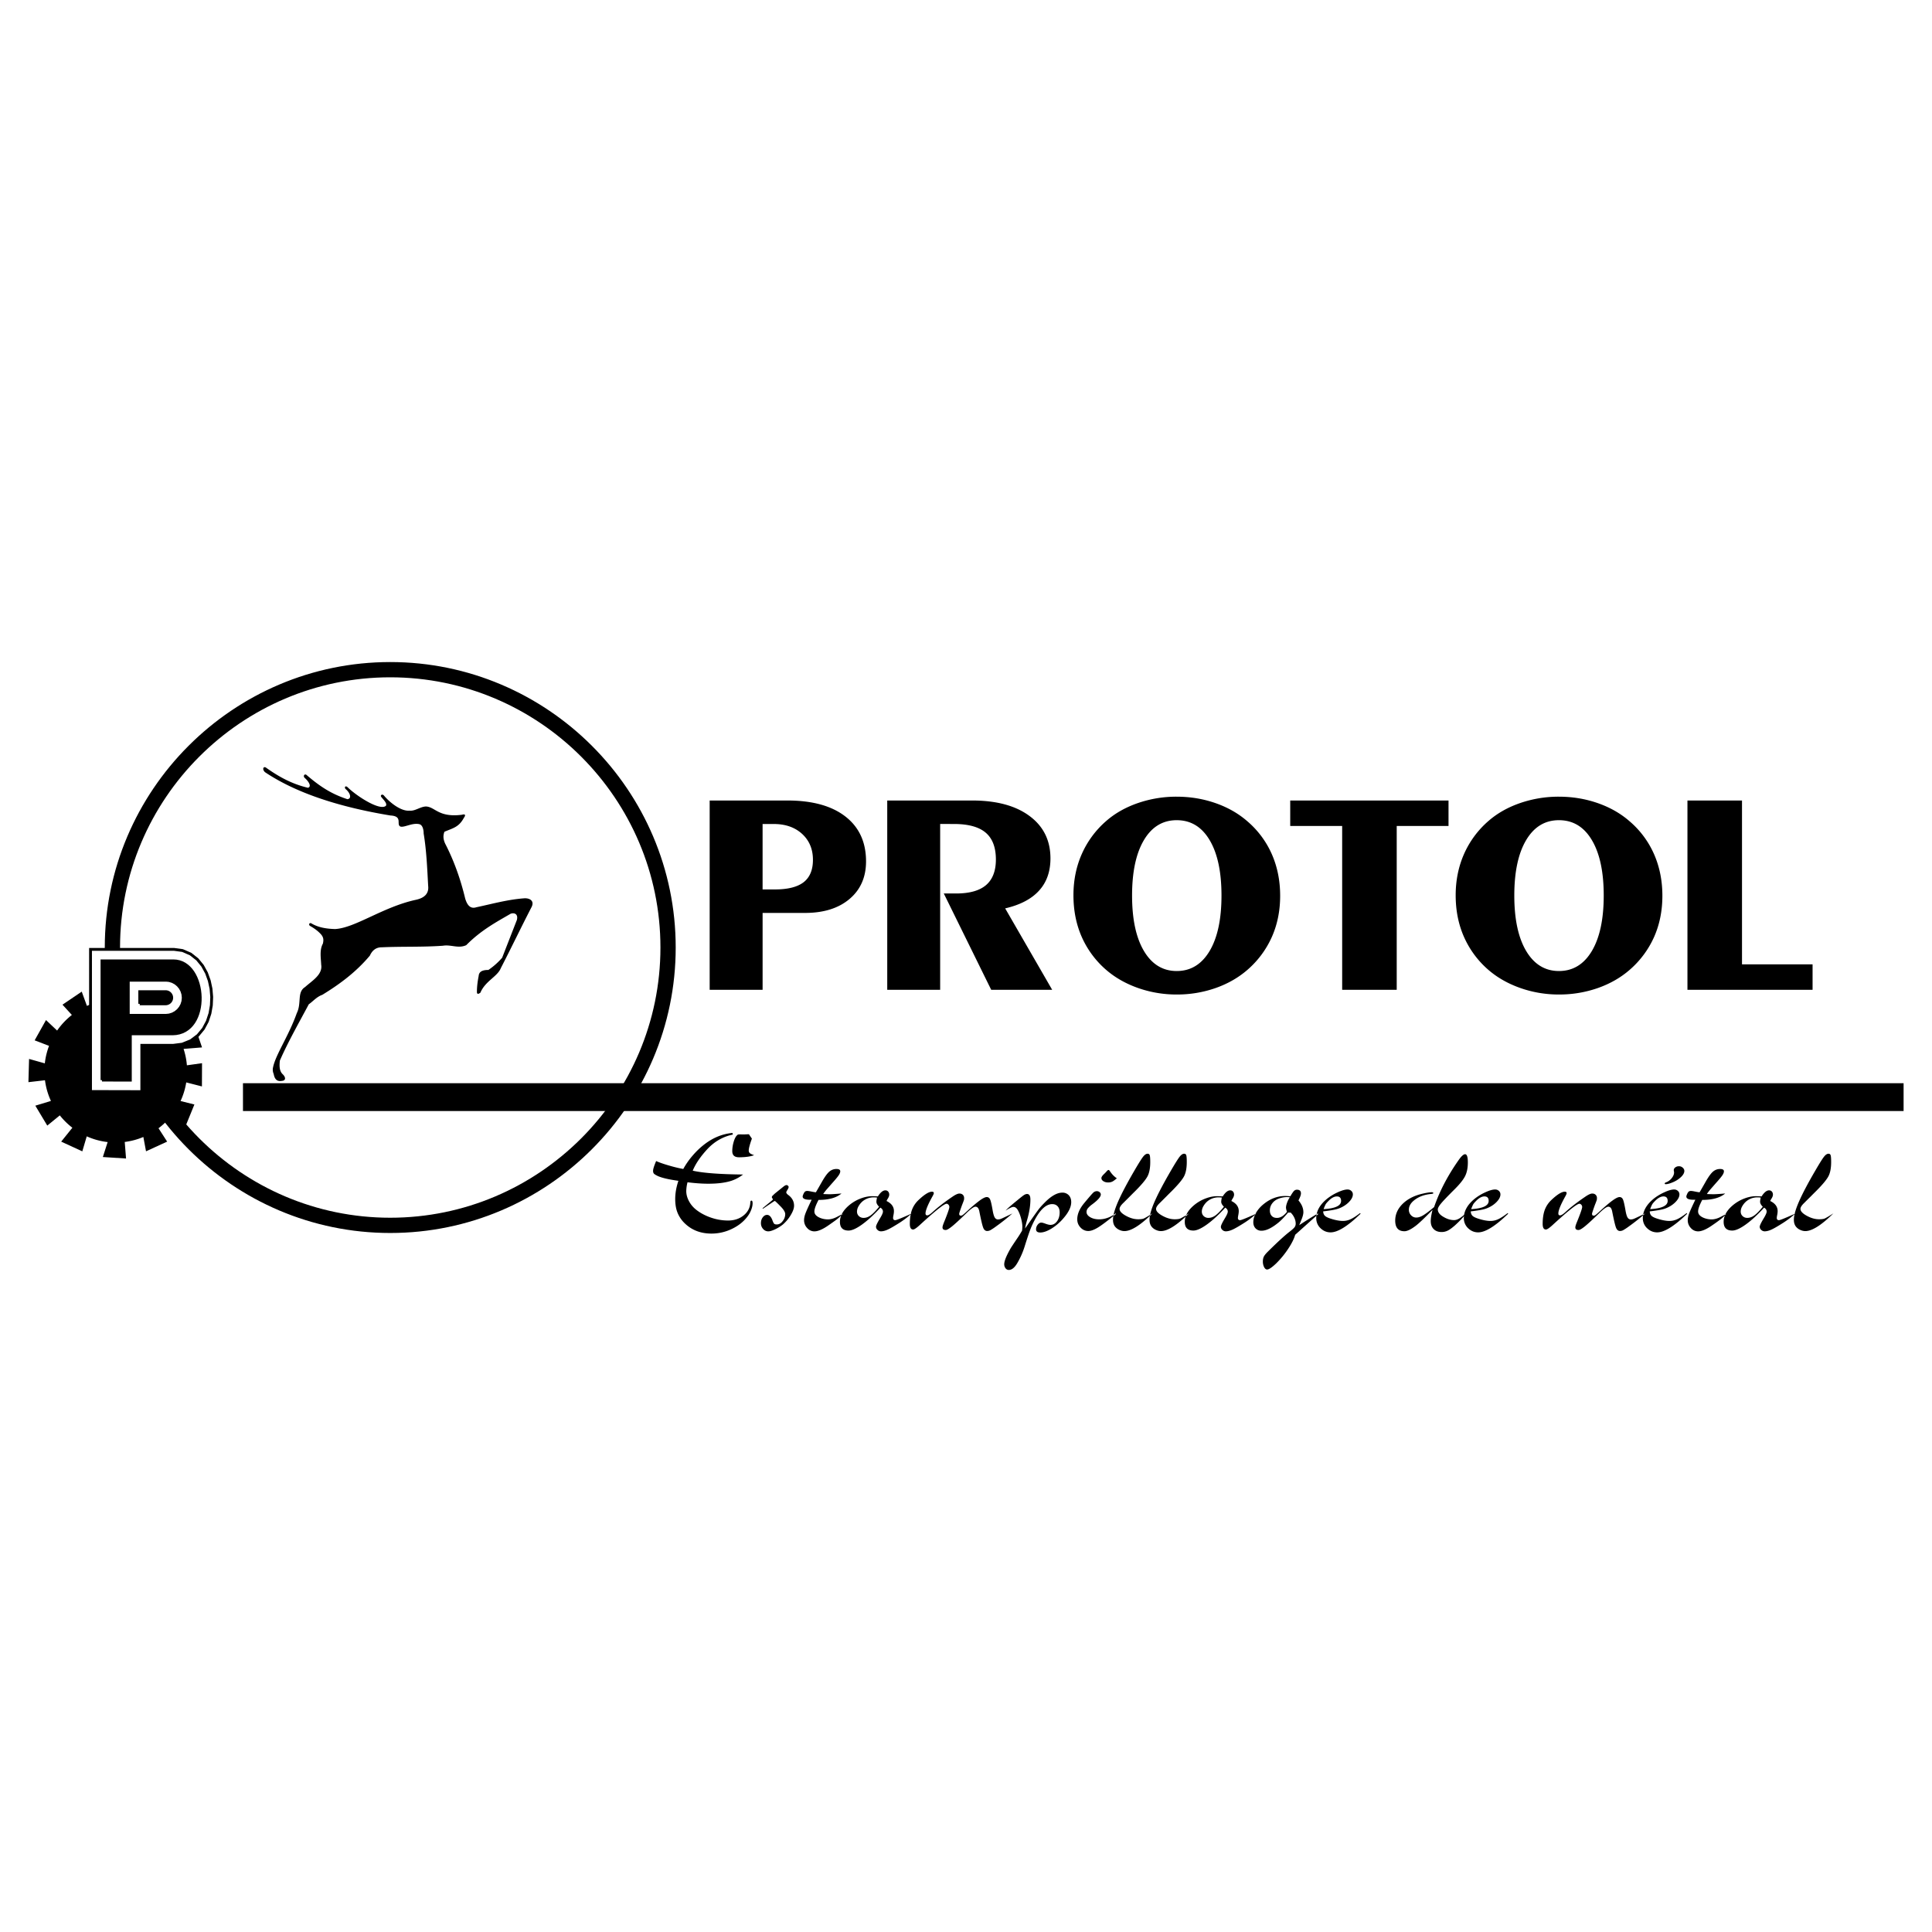 <svg xmlns="http://www.w3.org/2000/svg" width="2500" height="2500" viewBox="0 0 192.756 192.756"><g fill-rule="evenodd" clip-rule="evenodd"><path fill="#fff" d="M0 0h192.756v192.756H0V0z"/><path d="M24.241 108.071h165.681v2.777H24.241v-2.777zM18.315 104.65l1.841-.15-.748-2.195-1.759.897a7.132 7.132 0 0 0-6.1-3.454 7.066 7.066 0 0 0-2.876.61l-.519-1.423-1.919 1.302.935 1.025a7.2 7.2 0 0 0-1.471 1.557l-1.109-1.048-1.133 2.023 1.436.553a7.088 7.088 0 0 0-.421 1.745L2.9 105.65l-.064 2.318 1.652-.191c.093.728.297 1.422.594 2.064l-1.558.472 1.193 1.988 1.251-1.02c.365.461.786.875 1.252 1.233l-1.115 1.387 2.107.969.442-1.497a7.01 7.01 0 0 0 2.086.571l-.479 1.492 2.314.149-.13-1.651a7.06 7.06 0 0 0 1.858-.498l.266 1.43 2.107-.967-.861-1.333a7.158 7.158 0 0 0 1.297-1.259l1.407 1.035.876-2.147-1.381-.345c.27-.581.462-1.205.567-1.857l1.565.4.01-2.318-1.51.211a6.966 6.966 0 0 0-.331-1.636z"/><path d="M38.934 67.575c14.848 0 26.958 12.11 26.958 26.959s-12.11 26.959-26.958 26.959c-14.848 0-26.958-12.11-26.958-26.959s12.11-26.959 26.958-26.959zm0-1.522c15.687 0 28.481 12.794 28.481 28.481 0 15.687-12.794 28.481-28.481 28.481-15.686 0-28.48-12.795-28.48-28.481 0-15.687 12.794-28.481 28.48-28.481z"/><path fill="#fff" stroke="#000" stroke-width=".282" stroke-miterlimit="2.613" d="M9.032 94.722h8.343l.834.113.808.353.668.527.524.642.394.719.278.77.172.803.069.822-.034.824-.142.815-.26.787-.395.74-.546.66-.708.532-.854.346-.895.115h-3.14v4.622l-5.116-.012V94.722z"/><path d="M10.174 107.761V95.864h7.123c3.385 0 3.79 7.257-.083 7.284h-4.209v4.62l-2.831-.007zm2.625-9.964h3.783l.294.029.333.104.301.163.256.214.213.256.164.301.104.333.035.352-.035.351-.104.331-.163.299-.215.26-.257.211-.297.163-.331.103-.294.03h-3.787v-3.5z" stroke="#000" stroke-width=".282" stroke-miterlimit="2.613"/><path d="M13.941 100.153v-1.214h2.585c.334 0 .607.272.607.606a.61.61 0 0 1-.607.607h-2.585v.001z" stroke="#000" stroke-width=".282" stroke-miterlimit="2.613"/><path d="M76.084 82.21v6.529h1.219c1.298 0 2.253-.241 2.873-.719.62-.482.931-1.225.931-2.237 0-1.061-.361-1.924-1.08-2.585-.723-.661-1.669-.988-2.838-.988h-1.105zm-5.28 16.545V79.866h7.748c2.487 0 4.419.53 5.792 1.596 1.372 1.066 2.061 2.557 2.061 4.48 0 1.572-.55 2.821-1.645 3.747-1.1.931-2.581 1.394-4.449 1.394h-4.226v7.672h-5.281zm17.716 0V79.866h8.457c2.442 0 4.354.516 5.741 1.548 1.393 1.032 2.086 2.44 2.086 4.229 0 1.307-.377 2.382-1.135 3.212-.752.834-1.883 1.428-3.383 1.774l4.691 8.125h-6.084l-4.731-9.611h1.219c1.348 0 2.342-.279 2.997-.838.654-.56.982-1.413.982-2.552 0-1.205-.338-2.098-1.016-2.676-.68-.579-1.735-.868-3.167-.868H93.8v16.545h-5.28v.001zm24.427-9.408c0 2.363.396 4.21 1.189 5.541.791 1.326 1.883 1.991 3.264 1.991 1.393 0 2.486-.665 3.279-1.991.793-1.331 1.189-3.178 1.189-5.541 0-2.362-.396-4.209-1.184-5.531-.787-1.326-1.883-1.986-3.285-1.986-1.391 0-2.482.66-3.27 1.986-.785 1.321-1.182 3.168-1.182 5.531zm4.453-9.862c1.348 0 2.637.212 3.869.641 1.234.43 2.293 1.037 3.186 1.818a9.175 9.175 0 0 1 2.438 3.284c.551 1.259.828 2.638.828 4.147 0 1.495-.277 2.869-.834 4.118a9.403 9.403 0 0 1-2.432 3.27c-.902.781-1.961 1.389-3.186 1.818a11.616 11.616 0 0 1-3.869.641 11.53 11.53 0 0 1-3.859-.65c-1.229-.435-2.287-1.037-3.18-1.809a9.327 9.327 0 0 1-2.443-3.303c-.549-1.254-.82-2.633-.82-4.143 0-1.476.275-2.85.832-4.109a9.358 9.358 0 0 1 2.432-3.293c.881-.771 1.938-1.37 3.166-1.793a11.764 11.764 0 0 1 3.872-.637zm16.508 19.27V82.407h-5.182v-2.541h15.793v2.541h-5.168v16.348h-5.443zm17.174-9.408c0 2.363.396 4.21 1.189 5.541.793 1.326 1.883 1.991 3.264 1.991 1.393 0 2.488-.665 3.281-1.991.791-1.331 1.188-3.178 1.188-5.541 0-2.362-.396-4.209-1.184-5.531-.787-1.326-1.883-1.986-3.285-1.986-1.391 0-2.48.66-3.27 1.986-.786 1.321-1.183 3.168-1.183 5.531zm4.453-9.862c1.348 0 2.637.212 3.871.641 1.232.43 2.293 1.037 3.184 1.818a9.129 9.129 0 0 1 2.438 3.284c.551 1.259.828 2.638.828 4.147 0 1.495-.277 2.869-.832 4.118a9.408 9.408 0 0 1-2.434 3.27c-.9.781-1.961 1.389-3.184 1.818a11.636 11.636 0 0 1-3.871.641 11.52 11.52 0 0 1-3.857-.65c-1.229-.435-2.289-1.037-3.182-1.809a9.321 9.321 0 0 1-2.441-3.303c-.551-1.254-.822-2.633-.822-4.143 0-1.476.277-2.85.832-4.109a9.358 9.358 0 0 1 2.432-3.293c.883-.771 1.938-1.37 3.166-1.793a11.764 11.764 0 0 1 3.872-.637zm12.822 19.27V79.866h5.443v16.348h7.041v2.541h-12.484zM73.079 113.034l.037.163c-.955.196-1.788.663-2.498 1.403-.717.768-1.217 1.501-1.504 2.198 1.011.233 2.685.359 5.02.384a3.919 3.919 0 0 1-1.168.627c-.603.194-1.366.291-2.292.291-.617 0-1.31-.048-2.08-.144a3.851 3.851 0 0 0-.126.87c0 .345.095.692.282 1.034.187.346.442.637.765.88.425.323.917.575 1.468.758a5.24 5.24 0 0 0 1.642.274c.62 0 1.143-.168 1.56-.506.42-.337.646-.765.673-1.282.005-.134.044-.199.114-.199.076 0 .114.09.114.27 0 .188-.043.396-.131.632a2.586 2.586 0 0 1-.345.637c-.384.531-.909.957-1.569 1.274a4.68 4.68 0 0 1-2.053.477c-1.06 0-1.937-.33-2.634-.989a3.08 3.08 0 0 1-.753-1.083c-.158-.389-.235-.847-.235-1.379 0-.578.107-1.183.318-1.814-.977-.134-1.672-.297-2.084-.491-.185-.09-.307-.167-.36-.228-.056-.062-.083-.155-.083-.284 0-.168.102-.488.306-.97.318.144.741.292 1.269.444.526.156 1.005.27 1.438.348a7.9 7.9 0 0 1 .95-1.354 7.77 7.77 0 0 1 1.186-1.124c.861-.655 1.787-1.027 2.773-1.117zm1.937.562l-.056.165c-.172.493-.257.833-.257 1.018 0 .114.034.201.1.263s.211.133.435.213c-.389.139-.892.207-1.509.207-.447 0-.67-.204-.67-.612 0-.304.046-.609.138-.921.092-.311.202-.529.326-.65.051-.054.097-.083.133-.09a2.62 2.62 0 0 1 .328-.01h.343l.328-.015h.07c.079.128.176.271.291.432zm1.062 6.953l.916-.755c.08-.065.121-.114.121-.142 0-.014-.026-.056-.078-.121-.017-.02-.027-.053-.027-.1 0-.039.013-.07.039-.1s.114-.114.265-.257l.841-.676c.134-.109.238-.162.313-.162a.21.21 0 0 1 .146.062c.046.044.068.088.068.129 0 .065-.042.163-.121.291-.076.119-.115.197-.115.236 0 .08.066.17.199.27.386.284.579.644.579 1.073 0 .253-.109.562-.328.926a3.85 3.85 0 0 1-.79.947 3.79 3.79 0 0 1-.763.474c-.294.138-.524.208-.69.208a.669.669 0 0 1-.52-.242.831.831 0 0 1-.214-.576c0-.229.061-.422.182-.582.122-.163.265-.243.43-.243.219 0 .394.173.527.52.07.194.131.315.182.364.049.046.134.07.252.07.199 0 .374-.08.521-.242.218-.241.328-.506.328-.79 0-.194-.146-.441-.435-.74-.369-.379-.568-.568-.598-.568-.024 0-.068.021-.136.063l-1.055.711-.039-.048zm7.879-1.474c-.507.427-1.271.641-2.291.641-.274.522-.413.903-.413 1.146 0 .146.049.27.144.369.116.129.289.231.515.312.226.077.455.116.688.116.299 0 .622-.095.967-.284.243-.129.408-.214.498-.258a4.99 4.99 0 0 1-.476.459c-.153.127-.452.343-.896.651-.593.418-1.074.626-1.438.626a.951.951 0 0 1-.726-.335 1.114 1.114 0 0 1-.307-.782c0-.199.046-.422.139-.672.092-.248.299-.705.617-1.37a2.463 2.463 0 0 1-.15.007c-.499 0-.746-.106-.746-.32 0-.051.022-.129.068-.23a.883.883 0 0 1 .139-.238c.056-.061.141-.092.255-.092.075 0 .192.017.35.048.205.044.372.073.505.088.08-.129.274-.467.583-1.011.284-.503.53-.848.739-1.035.209-.187.452-.281.727-.281.255 0 .384.075.384.229 0 .114-.054.25-.163.412-.109.161-.335.431-.676.81l-.428.49a4.76 4.76 0 0 0-.435.557c.289.015.522.021.697.021.18-.002.556-.026 1.13-.074zm4.492.748c.493.237.739.573.739 1.01 0 .119-.017.255-.049.413a1.653 1.653 0 0 0-.037.263c0 .152.073.228.221.228.109 0 .649-.218 1.616-.652a8.897 8.897 0 0 1-1.167.896c-.527.335-.921.566-1.184.686-.26.121-.493.182-.697.182a.48.48 0 0 1-.34-.139.421.421 0 0 1-.151-.315c0-.124.136-.408.406-.855.19-.312.285-.531.285-.655 0-.165-.085-.299-.255-.398-.642.704-1.247 1.261-1.815 1.671s-1.023.615-1.36.615c-.574 0-.86-.29-.86-.867 0-.571.287-1.105.86-1.608a3.97 3.97 0 0 1 1.145-.699c.422-.17.835-.255 1.234-.255.075 0 .257.007.546.021.258-.403.506-.604.749-.604.114 0 .207.041.277.121s.107.183.107.307c0 .116-.048.252-.148.403a1.61 1.61 0 0 0-.122.231zm-.948-.343a3.315 3.315 0 0 0-.32-.02c-.408 0-.771.124-1.089.369-.17.139-.311.304-.423.498a1.102 1.102 0 0 0-.167.542c0 .188.063.342.19.461a.663.663 0 0 0 .478.178c.233 0 .464-.083.69-.245.229-.163.511-.452.848-.865-.18-.18-.27-.345-.27-.498 0-.094.022-.233.063-.42zm13.503 1.589c-.523.459-1.064.889-1.623 1.287a5.714 5.714 0 0 1-.566.376.706.706 0 0 1-.324.085c-.178 0-.309-.109-.395-.327-.088-.217-.217-.766-.389-1.643-.062-.304-.191-.454-.385-.454-.166 0-.479.226-.938.676-.622.606-1.086 1.032-1.39 1.279-.304.245-.515.37-.639.37-.214 0-.321-.088-.321-.263 0-.095.054-.274.163-.534.348-.855.52-1.355.52-1.502a.337.337 0 0 0-.085-.221c-.058-.065-.121-.1-.191-.1-.243 0-1.147.719-2.712 2.157-.304.274-.513.413-.627.413-.219 0-.328-.188-.328-.562 0-.546.07-1.011.209-1.39.141-.379.362-.711.666-.995.583-.552 1.028-.826 1.332-.826.124 0 .185.049.185.144 0 .056-.036.148-.107.277-.479.854-.719 1.438-.719 1.751 0 .128.056.191.17.191.119 0 .301-.114.549-.343.513-.469 1.169-.976 1.971-1.522.304-.209.534-.313.692-.313.141 0 .255.041.34.124s.129.194.129.333c0 .08-.007.147-.024.206a8.209 8.209 0 0 1-.175.462c-.194.537-.292.835-.292.896 0 .124.054.185.163.185a.312.312 0 0 0 .199-.075c.068-.048.246-.206.535-.471a13.65 13.65 0 0 1 1.177-.986c.303-.216.525-.323.674-.323.15 0 .262.078.334.235.072.156.154.506.248 1.052.059.351.127.596.207.736.08.139.189.209.328.209a.841.841 0 0 0 .34-.075c.118-.048.486-.223 1.099-.519zm1.266 1.501c.148-.209.26-.369.334-.477.566-.813.922-1.313 1.072-1.504.15-.189.375-.43.674-.726.605-.583 1.152-.874 1.637-.874a.85.85 0 0 1 .645.26c.162.172.244.402.244.688 0 .474-.254 1.008-.768 1.6a4.974 4.974 0 0 1-1.193 1.033c-.434.265-.809.398-1.127.398-.279 0-.42-.107-.42-.321 0-.165.053-.317.162-.459.109-.139.23-.209.365-.209.08 0 .211.036.398.106.217.081.389.122.51.122.264 0 .479-.119.656-.359.176-.24.264-.537.264-.894 0-.25-.066-.452-.201-.598-.133-.148-.312-.221-.541-.221-.588 0-1.154.498-1.701 1.493a8.891 8.891 0 0 0-.492 1.057c-.121.315-.312.882-.566 1.698a7.926 7.926 0 0 1-.727 1.637c-.266.454-.547.683-.848.683a.4.4 0 0 1-.324-.168.636.636 0 0 1-.131-.4c0-.323.217-.857.648-1.604.066-.111.299-.464.697-1.052.127-.185.273-.418.434-.697.02-.182.029-.312.029-.398 0-.228-.043-.497-.125-.811s-.184-.58-.303-.799c-.129-.24-.285-.362-.469-.362-.129 0-.387.124-.775.369.141-.165.521-.503 1.145-1.008.352-.292.58-.472.689-.542s.211-.106.307-.106c.223 0 .334.185.334.554 0 .6-.105 1.268-.32 2.009-.104.35-.174.644-.213.882zm9.066-1.453c-.797.656-1.389 1.104-1.777 1.341-.389.241-.715.359-.979.359-.297 0-.555-.114-.773-.345s-.328-.503-.328-.82c0-.522.23-1.062.689-1.615.484-.584.783-.928.895-1.035a.52.52 0 0 1 .367-.16c.109 0 .201.034.281.1a.3.3 0 0 1 .117.235c0 .226-.283.552-.848.974a2.402 2.402 0 0 0-.453.413.581.581 0 0 0-.123.354c0 .204.121.379.367.521.244.144.541.214.893.214.564 0 1.113-.197 1.646-.591l.026.055zm.092-3.557c-.205.175-.363.289-.471.337a.95.95 0 0 1-.41.076c-.186 0-.34-.044-.469-.129s-.191-.189-.191-.312c0-.099.09-.235.27-.405.08-.075.158-.155.229-.235.09-.109.16-.163.213-.163.037 0 .078.031.121.092.198.313.434.558.708.739zm3.551 3.502c-1.191 1.176-2.123 1.764-2.797 1.764-.17 0-.346-.044-.525-.129a1.124 1.124 0 0 1-.414-.325c-.135-.178-.199-.401-.199-.678 0-.43.17-1.037.512-1.822.344-.781.883-1.809 1.623-3.079.414-.712.703-1.171.863-1.378.16-.206.312-.308.457-.308.105 0 .18.051.211.155.033.104.051.328.051.67 0 .603-.09 1.076-.27 1.424-.182.345-.588.833-1.217 1.465-.188.184-.365.361-.535.534l-.648.646c-.26.248-.391.452-.391.612 0 .224.207.452.629.683.42.233.828.35 1.223.35.254 0 .443-.024.564-.075.118-.05.407-.22.863-.509zm3.644 0c-1.191 1.176-2.123 1.764-2.797 1.764-.17 0-.346-.044-.525-.129a1.108 1.108 0 0 1-.414-.325c-.135-.178-.199-.401-.199-.678 0-.43.17-1.037.512-1.822.344-.781.883-1.809 1.623-3.079.414-.712.703-1.171.863-1.378.16-.206.312-.308.457-.308.105 0 .18.051.211.155.033.104.051.328.051.67 0 .603-.09 1.076-.27 1.424-.182.345-.588.833-1.217 1.465-.188.184-.365.361-.535.534l-.648.646c-.26.248-.393.452-.393.612 0 .224.209.452.631.683.42.233.828.35 1.223.35.254 0 .443-.024.564-.075.119-.05.408-.22.863-.509zm4.231-1.239c.492.237.738.573.738 1.01 0 .119-.018.255-.049.413a1.541 1.541 0 0 0-.037.263c0 .152.074.228.223.228.109 0 .648-.218 1.615-.652a8.951 8.951 0 0 1-1.166.896c-.527.335-.922.566-1.184.686-.26.121-.494.182-.697.182a.481.481 0 0 1-.34-.139.42.42 0 0 1-.15-.315c0-.124.135-.408.404-.855.189-.312.285-.531.285-.655 0-.165-.086-.299-.256-.398-.641.704-1.246 1.261-1.814 1.671s-1.023.615-1.361.615c-.572 0-.859-.29-.859-.867 0-.571.287-1.105.859-1.608a3.983 3.983 0 0 1 1.145-.699c.424-.17.836-.255 1.234-.255.076 0 .258.007.547.021.258-.403.506-.604.748-.604.115 0 .207.041.277.121s.107.183.107.307c0 .116-.049.252-.148.403a1.355 1.355 0 0 0-.121.231zm-.95-.343a3.26 3.26 0 0 0-.32-.02c-.408 0-.77.124-1.088.369-.17.139-.311.304-.424.498a1.1 1.1 0 0 0-.166.542c0 .188.062.342.189.461a.66.66 0 0 0 .479.178c.232 0 .465-.083.689-.245.229-.163.51-.452.848-.865-.18-.18-.27-.345-.27-.498a2.27 2.27 0 0 1 .063-.42zm6.834-.126c.17-.287.293-.467.371-.542a.405.405 0 0 1 .289-.114c.266 0 .398.124.398.369 0 .153-.082.386-.248.699.328.384.49.775.49 1.174 0 .175-.055.408-.17.696l-.088.214c-.031.085-.084.214-.154.384a47.239 47.239 0 0 1 1.85-1.165l.043.062-2.299 2.064c-.109.398-.346.87-.709 1.414a8.946 8.946 0 0 1-1.197 1.452c-.418.398-.717.598-.896.598-.115 0-.215-.08-.297-.238a1.223 1.223 0 0 1-.125-.565c0-.194.035-.357.1-.488.066-.129.197-.292.393-.486.92-.915 1.633-1.571 2.135-1.964.271-.21.447-.365.527-.47s.121-.226.121-.362c0-.196-.045-.391-.135-.587a1.723 1.723 0 0 0-.365-.518h-.262c-.344.41-.639.724-.891.94-.693.58-1.277.869-1.752.869a.798.798 0 0 1-.57-.207c-.17-.16-.254-.373-.254-.641 0-.309.092-.624.275-.945.186-.322.443-.614.771-.876.658-.532 1.375-.797 2.146-.797.117.001.285.01.503.03zm-.05.099a2.545 2.545 0 0 0-.264-.021c-.283 0-.572.054-.863.163-.264.1-.475.255-.631.466a1.138 1.138 0 0 0-.236.695c0 .238.061.422.186.556.123.134.297.199.52.199.35 0 .686-.204 1.004-.614a1.269 1.269 0 0 1-.1-.406c0-.136.037-.303.109-.5a2.39 2.39 0 0 1 .275-.538zm7.013 1.572l.043.07c-1.277 1.238-2.273 1.858-2.99 1.858-.363 0-.676-.122-.947-.362a1.359 1.359 0 0 1-.484-1.062c0-.697.361-1.343 1.088-1.936a5.12 5.12 0 0 1 1.064-.642c.406-.185.73-.276.965-.276.154 0 .279.048.381.144a.45.45 0 0 1 .154.347c0 .248-.137.505-.406.777-.27.27-.602.479-.996.627-.27.104-.789.201-1.561.291.01.189.068.335.174.438.104.102.295.196.576.286.473.153.881.229 1.225.229.26 0 .518-.059.768-.175.251-.116.567-.32.946-.614zm-3.644-.39c1.164-.066 1.744-.341 1.744-.819 0-.299-.141-.449-.42-.449-.266 0-.547.153-.842.457-.135.136-.23.247-.281.333a3.354 3.354 0 0 0-.201.478zM146.291 121.047c-.248.345-.623.748-1.131 1.21-.285.25-.523.423-.713.517a1.35 1.35 0 0 1-.619.145c-.334 0-.596-.098-.789-.292-.195-.194-.293-.457-.293-.79 0-.279.059-.658.178-1.131-.787.811-1.348 1.343-1.678 1.593-.477.362-.852.542-1.125.542-.613 0-.92-.355-.92-1.066 0-.588.223-1.117.662-1.586.498-.522 1.17-.885 2.014-1.083.438-.104.76-.156.969-.156.105 0 .156.032.156.093 0 .039-.068.063-.207.077-.688.063-1.256.272-1.705.634-.352.28-.527.593-.527.938 0 .218.072.402.217.554.145.152.32.229.521.229.209 0 .438-.073.688-.222.248-.146.613-.42 1.092-.823.541-1.574 1.357-3.139 2.449-4.69.273-.389.488-.583.641-.583.186 0 .277.272.277.818 0 .542-.09.991-.268 1.354-.178.359-.527.802-1.049 1.321-.668.665-1.115 1.132-1.342 1.403-.227.27-.338.474-.338.612 0 .274.18.518.543.731.369.224.729.335 1.08.335.23 0 .488-.111.768-.335.219-.177.367-.293.449-.349zM164.141 121.069c-.523.459-1.064.889-1.623 1.287a5.714 5.714 0 0 1-.566.376.706.706 0 0 1-.324.085c-.176 0-.309-.109-.395-.327-.088-.217-.217-.766-.389-1.643-.062-.304-.191-.454-.385-.454-.166 0-.479.226-.938.676-.623.606-1.086 1.032-1.391 1.279-.303.245-.514.37-.639.37-.213 0-.32-.088-.32-.263 0-.095.053-.274.162-.534.348-.855.52-1.355.52-1.502a.33.33 0 0 0-.084-.221c-.059-.065-.121-.1-.191-.1-.244 0-1.146.719-2.713 2.157-.303.274-.512.413-.627.413-.219 0-.326-.188-.326-.562 0-.546.07-1.011.207-1.39.143-.379.363-.711.666-.995.584-.552 1.029-.826 1.332-.826.123 0 .186.049.186.144 0 .056-.037.148-.107.277-.479.854-.719 1.438-.719 1.751 0 .128.055.191.17.191.119 0 .301-.114.549-.343.512-.469 1.168-.976 1.971-1.522.303-.209.533-.313.691-.313.141 0 .256.041.34.124a.441.441 0 0 1 .129.333c0 .08-.006.147-.023.206a9.674 9.674 0 0 1-.176.462c-.193.537-.291.835-.291.896 0 .124.053.185.162.185a.31.31 0 0 0 .199-.075c.068-.048.246-.206.535-.471.484-.442.877-.771 1.178-.986.303-.216.525-.323.674-.323.15 0 .262.078.336.235.07.156.152.506.248 1.052.057.351.125.596.205.736.08.139.189.209.328.209a.841.841 0 0 0 .34-.075c.118-.048.485-.223 1.099-.519zm4.142-.044l.043.07c-1.277 1.238-2.273 1.858-2.99 1.858-.363 0-.676-.122-.947-.362a1.359 1.359 0 0 1-.484-1.062c0-.697.361-1.343 1.088-1.936.305-.243.658-.457 1.064-.642s.729-.276.965-.276c.152 0 .279.048.381.144a.45.45 0 0 1 .154.347c0 .248-.137.505-.406.777-.27.27-.604.479-.996.627-.27.104-.789.201-1.561.291.01.189.068.335.174.438.104.102.295.196.576.286.473.153.881.229 1.223.229.26 0 .518-.059.77-.175s.567-.32.946-.614zm-3.644-.39c1.162-.066 1.744-.341 1.744-.819 0-.299-.141-.449-.42-.449-.266 0-.547.153-.842.457-.135.136-.23.247-.281.333a3.354 3.354 0 0 0-.201.478zm2.881-4.279c.139 0 .26.049.367.144s.16.204.16.328c0 .18-.102.372-.303.575a2.633 2.633 0 0 1-.773.521c-.33.147-.594.221-.783.221-.064 0-.1-.024-.1-.07 0-.044.047-.083.137-.114.213-.078.398-.214.559-.41.158-.197.238-.389.238-.573a.504.504 0 0 0-.014-.114.616.616 0 0 1-.016-.114c0-.109.051-.201.15-.277a.6.6 0 0 1 .378-.117zm4.603 2.719c-.508.427-1.27.641-2.291.641-.273.522-.412.903-.412 1.146 0 .146.049.27.143.369.117.129.289.231.516.312.227.077.455.116.688.116.299 0 .621-.095.967-.284.242-.129.408-.214.498-.258-.166.18-.324.333-.477.459a15 15 0 0 1-.896.651c-.592.418-1.074.626-1.438.626a.953.953 0 0 1-.727-.335 1.114 1.114 0 0 1-.307-.782c0-.199.047-.422.139-.672.092-.248.299-.705.617-1.37a2.397 2.397 0 0 1-.15.007c-.498 0-.746-.106-.746-.32 0-.051.021-.129.068-.23a.858.858 0 0 1 .139-.238c.055-.061.141-.092.254-.092.076 0 .193.017.35.048.205.044.373.073.506.088.08-.129.275-.467.584-1.011.283-.503.529-.848.738-1.035.209-.187.451-.281.727-.281.254 0 .383.075.383.229 0 .114-.053.25-.162.412-.109.161-.336.431-.676.81l-.428.49c-.184.209-.33.394-.434.557.289.015.521.021.697.021.181-.002.558-.026 1.13-.074zm4.492.748c.494.237.74.573.74 1.01 0 .119-.018.255-.049.413a1.541 1.541 0 0 0-.037.263c0 .152.072.228.221.228.109 0 .648-.218 1.617-.652a8.843 8.843 0 0 1-1.168.896c-.525.335-.92.566-1.182.686-.26.121-.494.182-.697.182a.481.481 0 0 1-.34-.139.415.415 0 0 1-.152-.315c0-.124.137-.408.406-.855.189-.312.285-.531.285-.655 0-.165-.086-.299-.256-.398-.641.704-1.246 1.261-1.814 1.671s-1.023.615-1.361.615c-.572 0-.859-.29-.859-.867 0-.571.287-1.105.859-1.608a3.983 3.983 0 0 1 1.145-.699c.424-.17.836-.255 1.234-.255.074 0 .258.007.547.021.258-.403.506-.604.748-.604.113 0 .207.041.277.121s.107.183.107.307c0 .116-.049.252-.148.403a1.518 1.518 0 0 0-.123.231zm-.947-.343a3.296 3.296 0 0 0-.32-.02c-.408 0-.77.124-1.088.369-.17.139-.311.304-.424.498a1.1 1.1 0 0 0-.166.542c0 .188.062.342.189.461a.66.66 0 0 0 .479.178c.232 0 .463-.083.689-.245.229-.163.51-.452.848-.865-.18-.18-.27-.345-.27-.498 0-.094.022-.233.063-.42zm7.244 1.582c-1.191 1.176-2.125 1.764-2.797 1.764-.17 0-.346-.044-.525-.129a1.116 1.116 0 0 1-.416-.325c-.133-.178-.199-.401-.199-.678 0-.43.17-1.037.514-1.822.342-.781.881-1.809 1.623-3.079.412-.712.701-1.171.863-1.378.16-.206.312-.308.455-.308.107 0 .18.051.213.155s.051.328.051.67c0 .603-.09 1.076-.27 1.424-.184.345-.588.833-1.219 1.465a53.38 53.38 0 0 0-.533.534c-.354.35-.568.565-.648.646-.262.248-.393.452-.393.612 0 .224.209.452.629.683.422.233.83.35 1.223.35.256 0 .445-.024.566-.075.119-.05.408-.22.863-.509zM41.504 89.771c.837-.182 1.306-.615 1.213-1.397-.095-1.772-.169-3.537-.449-5.217 0-.38-.104-.864-.449-.933-.703-.15-1.474.357-1.866.242-.461-.207.288-1.037-1.002-1.105-5.367-.887-9.536-2.327-12.508-4.319-.323-.293-.158-.634.104-.449 1.207.855 2.514 1.61 4.181 2.004.403-.126.046-.668-.346-1.002-.17-.2.03-.46.242-.242 1.267 1.083 2.407 1.854 4.042 2.384.472-.069.253-.656-.172-1.002-.182-.177-.029-.414.207-.173.956.922 3.225 2.361 3.801 1.832.148-.24-.228-.588-.449-.864-.158-.189.078-.343.242-.173.714.853 1.808 1.601 2.557 1.521.541.069 1.048-.38 1.624-.415.945.023 1.233 1.117 3.594.829.323-.092.438-.011.207.312-.506.944-1.117 1.024-1.935 1.382-.164.426-.102.783.069 1.175.853 1.647 1.521 3.478 2.004 5.494.156.5.428 1.079 1.105.864 1.682-.357 3.112-.772 4.812-.897.533-.022 1.027.266.689.902-1.052 2.038-2.006 4.038-3.058 6.076-.329.832-1.548 1.277-2.032 2.438-.116.09-.348.238-.348-.077 0-.529.071-1.059.174-1.587.032-.462.419-.604.968-.601a7.04 7.04 0 0 0 1.374-1.219l1.471-3.773c.142-.562-.219-.755-.619-.619-1.477.858-2.955 1.643-4.432 3.135-.774.368-1.529-.077-2.322.058-2.02.148-4.038.064-6.058.155-.645-.013-1.006.329-1.238.832-1.399 1.666-3.032 2.863-4.741 3.909-.567.2-.903.632-1.354.948-.997 1.871-2.063 3.741-2.883 5.611-.077.633-.019 1.091.291 1.374.266.256.369.626-.116.658-.555.097-.723-.31-.793-.696a1.028 1.028 0 0 1-.058-.678c.26-1.257 1.561-3.123 2.361-5.379.51-1.026-.006-2.091.832-2.613.69-.625 1.768-1.232 1.606-2.225-.029-.674-.182-1.475.171-2.109.08-.378.092-.661-.307-1.045-.305-.307-.65-.533-1.006-.735-.148-.181.013-.303.136-.251.731.442 1.546.552 2.38.581 2.01-.098 4.776-2.206 8.084-2.921z"/><path d="M146.779 120.635c1.164-.066 1.746-.341 1.746-.819 0-.299-.143-.449-.422-.449-.264 0-.547.153-.84.457-.137.136-.23.247-.281.333a3.682 3.682 0 0 0-.203.478zm3.645.39l.045.07c-1.279 1.238-2.275 1.858-2.992 1.858-.361 0-.674-.122-.947-.362a1.363 1.363 0 0 1-.482-1.062c0-.697.361-1.343 1.088-1.936a5.068 5.068 0 0 1 1.064-.642c.404-.185.729-.276.965-.276.152 0 .279.048.381.144a.454.454 0 0 1 .152.347c0 .248-.135.505-.404.777-.27.27-.604.479-.996.627-.271.104-.791.201-1.561.291.01.189.068.335.172.438.105.102.297.196.576.286.475.153.883.229 1.225.229.26 0 .518-.059.768-.175.252-.116.567-.32.946-.614z"/></g></svg>